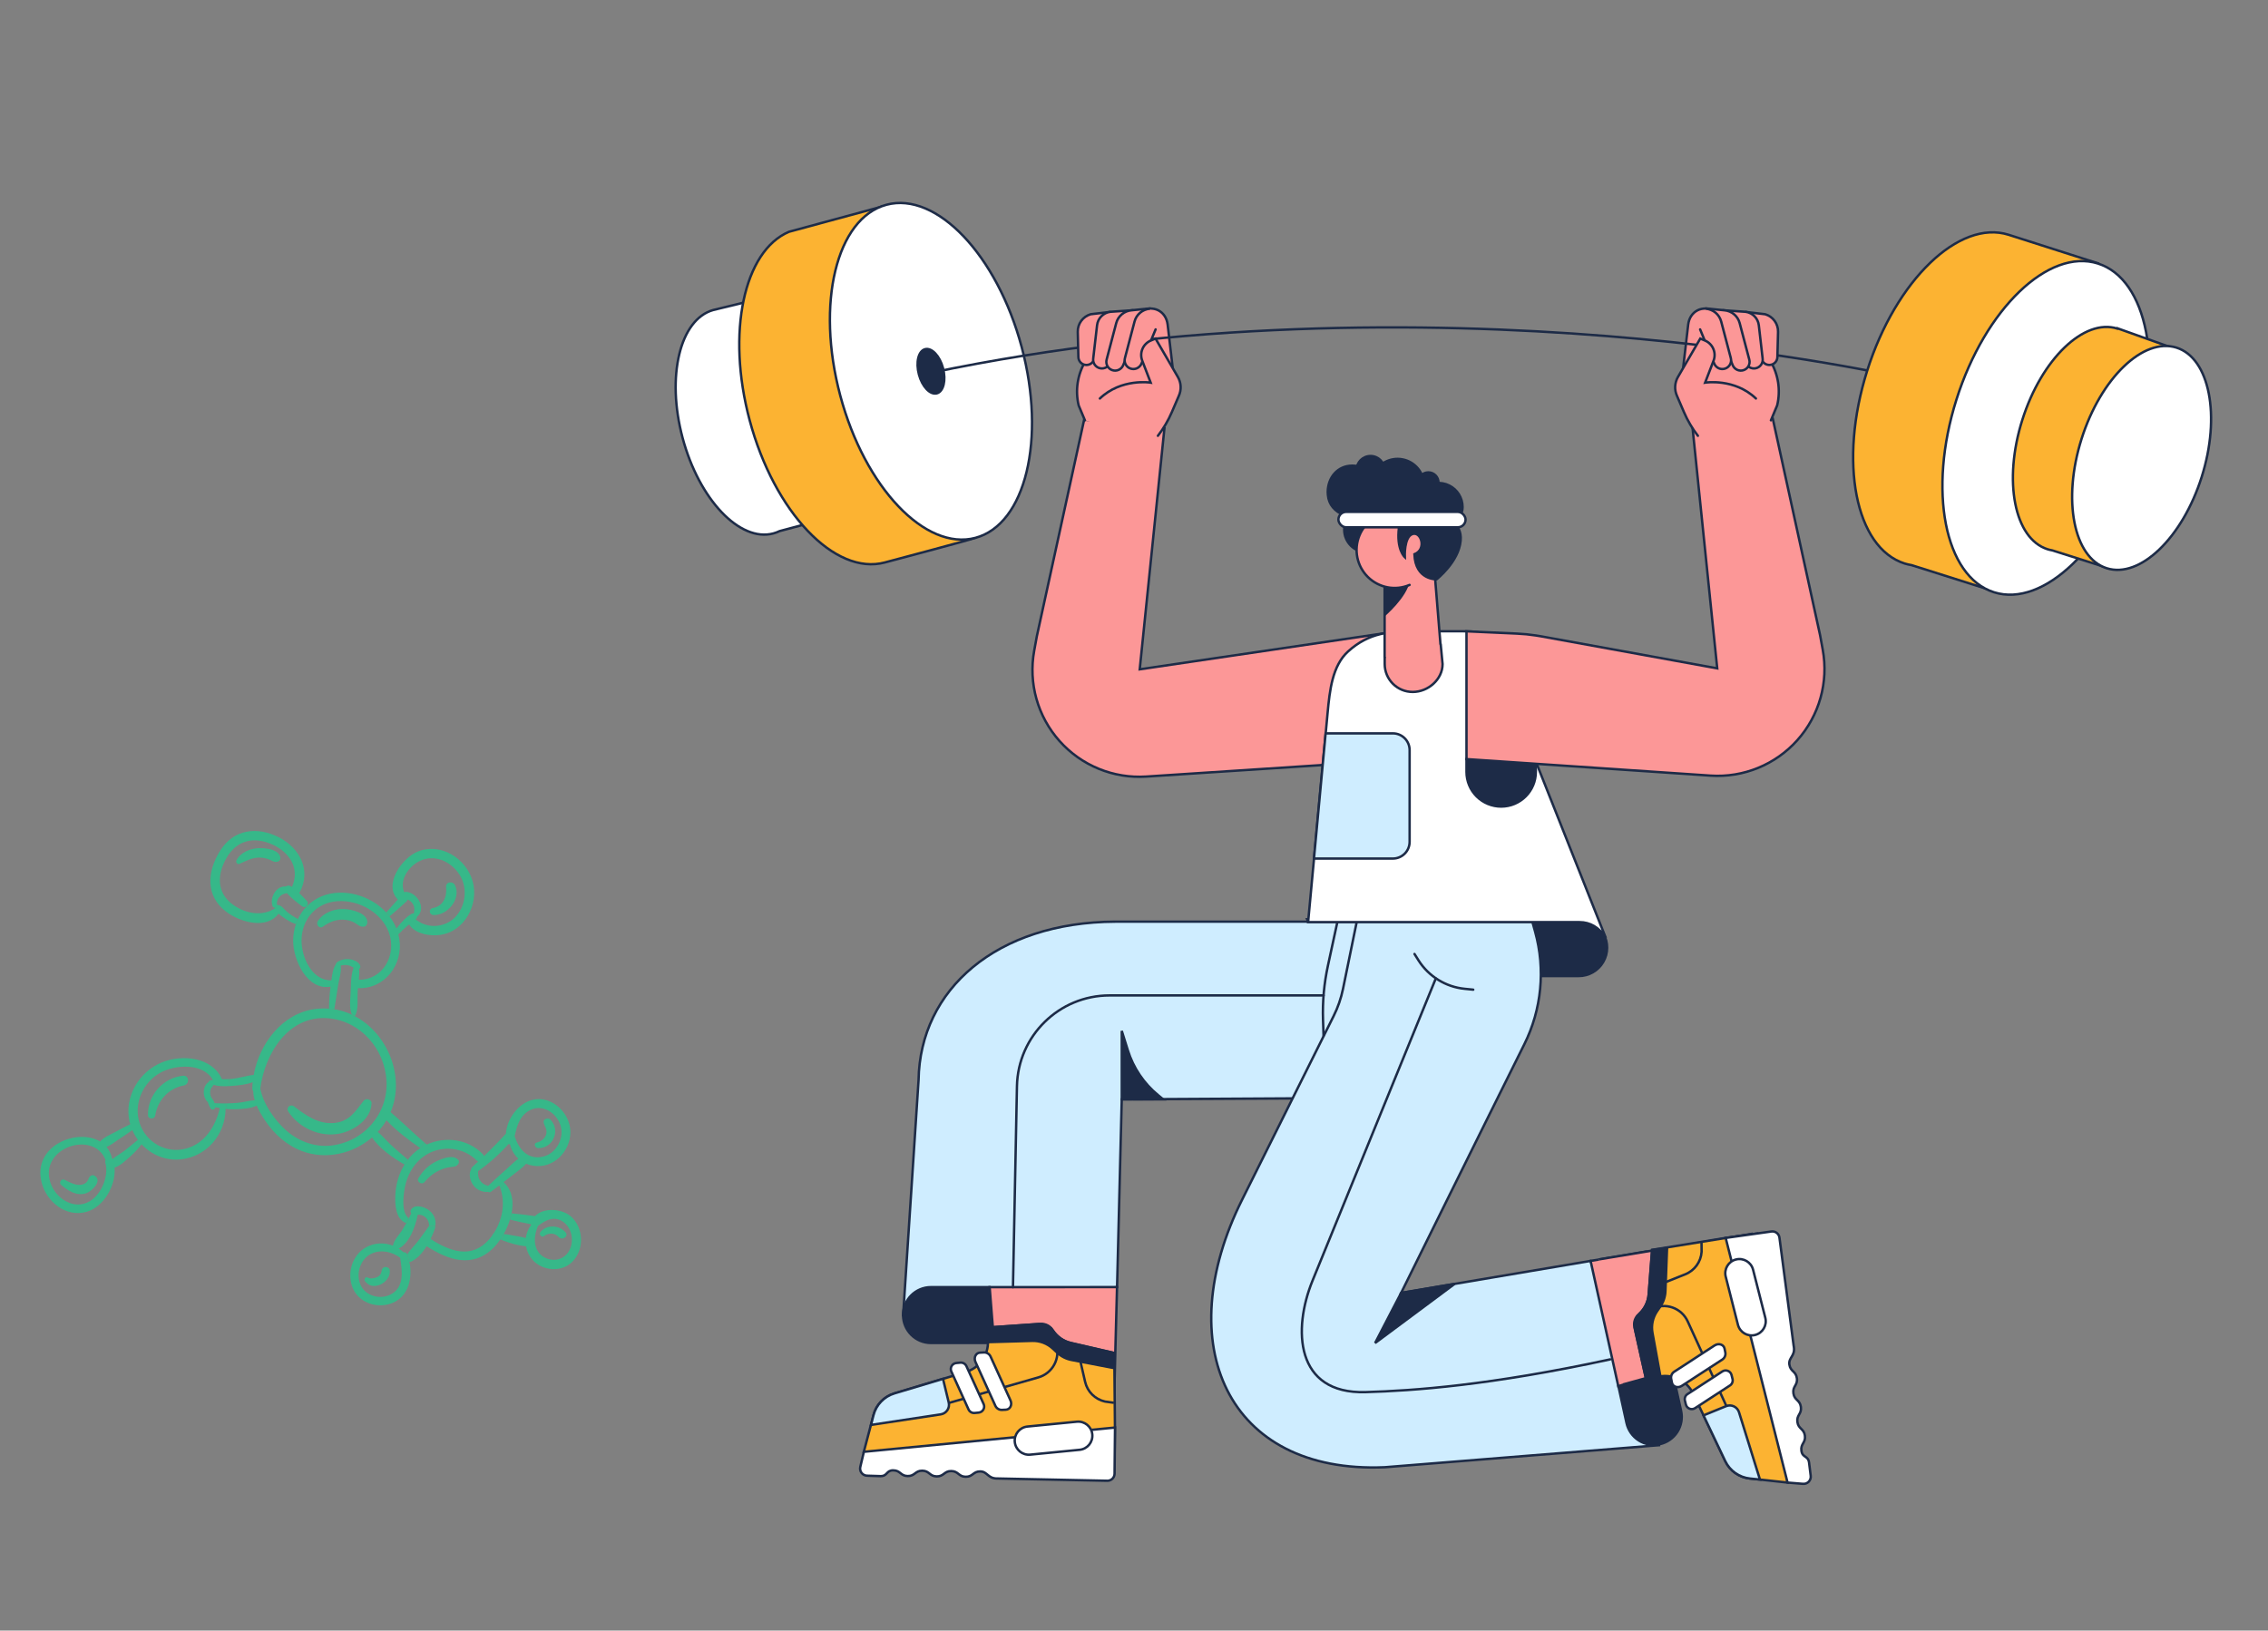 <svg width="242" height="174" viewBox="0 0 242 174" fill="none" xmlns="http://www.w3.org/2000/svg">
<rect x="0" y="0" width="242" height="174" fill="#808080" stroke="none"/>
<g clip-path="url(#clip0_8699_154157)">
<path d="M82.216 34.613C82.216 34.496 82.23 34.377 82.238 34.268C82.238 34.259 82.223 34.384 82.216 34.613Z" fill="#3620A5"/>
<path d="M88.919 55.143L86.244 45.139C86.134 44.522 85.996 43.894 85.827 43.265C85.657 42.635 85.466 42.021 85.254 41.431L82.544 31.291L81.778 31.703L76.102 33.083C72.546 34.078 71.081 40.172 72.835 46.733C74.59 53.294 78.931 57.882 82.518 56.923C82.749 56.861 82.974 56.777 83.189 56.673L88.919 55.143Z" fill="white" stroke="#1D2B47" stroke-width="0.257" stroke-linecap="round"/>
<path d="M104.08 53.904L96.068 23.69L94.111 22.045L84.188 24.734C79.376 26.767 77.487 35.486 79.988 44.842C82.612 54.656 89.071 61.455 94.418 60.02C94.763 59.927 103.761 57.547 104.077 57.391L104.08 53.904Z" fill="#FCB332" stroke="#1D2B47" stroke-width="0.257" stroke-linecap="round"/>
<ellipse cx="99.335" cy="39.621" rx="10.019" ry="18.395" transform="rotate(-14.96 99.335 39.621)" fill="white" stroke="#1D2B47" stroke-width="0.257" stroke-linecap="round"/>
<ellipse cx="99.334" cy="39.619" rx="1.328" ry="2.437" transform="rotate(-14.96 99.334 39.619)" fill="#1D2B47" stroke="#1D2B47" stroke-width="0.257" stroke-linecap="round"/>
<path d="M171.089 99.63C170.551 98.68 169.544 98.093 168.452 98.094H139.475L141.078 101.588L139.008 104.156H168.45C169.529 104.158 170.528 103.585 171.071 102.652C171.615 101.72 171.622 100.569 171.089 99.63Z" fill="#1D2B47" stroke="#1D2B47" stroke-width="0.257"/>
<path d="M96.367 140.331L119.193 137.351L119.693 117.312L156.485 117.107L163.062 98.352H119.017C106.337 98.403 98.164 105.58 98.013 115.255L96.367 140.331Z" fill="#CFEDFF" stroke="#1D2B47" stroke-width="0.257"/>
<path d="M99.34 137.352C97.694 137.352 96.359 138.686 96.359 140.332C96.359 141.978 97.694 143.312 99.34 143.312H106.075C105.935 141.689 105.77 139.671 105.594 137.352H99.34Z" fill="#1D2B47" stroke="#1D2B47" stroke-width="0.257"/>
<path d="M105.598 137.353C105.771 139.673 105.943 141.691 106.079 143.314C106.079 143.357 106.079 143.398 106.091 143.441C106.297 145.826 104.594 147.951 102.223 148.271L98.104 148.819C95.668 149.147 93.736 151.034 93.35 153.461L93.281 153.894H118.767L119.031 143.309L119.189 137.348L105.598 137.353Z" fill="#FC9797" stroke="#1D2B47" stroke-width="0.257"/>
<path d="M177.147 154.104L169.717 134.554L149.502 137.97C149.502 137.97 157.643 121.48 162.645 111.44C164.497 107.719 164.91 103.445 163.804 99.438L163.459 98.197L145.074 96.863L143.301 105.527C143.095 106.528 142.76 107.499 142.304 108.414L132.546 128.001C124.839 143.417 130.902 157.29 147.755 156.571L177.147 154.208" fill="#CFEDFF"/>
<path d="M177.147 154.104L169.717 134.554L149.502 137.97C149.502 137.97 157.643 121.48 162.645 111.44C164.497 107.719 164.91 103.445 163.804 99.438L163.459 98.197L145.074 96.863L143.301 105.527C143.095 106.528 142.76 107.499 142.304 108.414L132.546 128.001C124.839 143.417 130.902 157.29 147.755 156.571L177.147 154.208" stroke="#1D2B47" stroke-width="0.257"/>
<path d="M173.55 151.844C173.72 152.616 174.19 153.289 174.857 153.714C175.523 154.139 176.331 154.282 177.103 154.111C177.876 153.942 178.55 153.473 178.977 152.806C179.403 152.139 179.547 151.331 179.376 150.558L178.441 146.332C176.818 146.789 174.876 147.329 172.688 147.921L173.55 151.844Z" fill="#1D2B47" stroke="#1D2B47" stroke-width="0.257"/>
<path d="M169.719 134.553L172.675 147.924C173.237 147.733 174.081 147.47 175.704 147.013L175.605 133.57L169.719 134.553Z" fill="#FC9797" stroke="#1D2B47" stroke-width="0.257"/>
<path d="M173.18 147.737C175.422 147.125 177.373 146.578 178.941 146.132L179.063 146.097C181.366 145.439 183.779 146.707 184.545 148.976L185.873 152.915C186.658 155.244 188.877 156.782 191.334 156.7L191.772 156.684L186.925 131.664L176.483 133.418L170.602 134.394" fill="#FC9797"/>
<path d="M173.18 147.737C175.422 147.125 177.373 146.578 178.941 146.132L179.063 146.097C181.366 145.439 183.779 146.707 184.545 148.976L185.873 152.915C186.658 155.244 188.877 156.782 191.334 156.7L191.772 156.684L186.925 131.664L176.483 133.418L170.602 134.394" stroke="#1D2B47" stroke-width="0.257"/>
<path d="M119.695 117.311V110.008L120.342 112.078C120.927 113.953 122.048 115.616 123.566 116.862L124.116 117.316L119.695 117.311Z" fill="#1D2B47" stroke="#1D2B47" stroke-width="0.257" stroke-linecap="round"/>
<path d="M142.732 98.238L141.687 103.068C141.279 104.96 141.105 106.894 141.169 108.829L141.228 110.584" stroke="#1D2B47" stroke-width="0.257"/>
<path d="M149.5 137.972L146.727 143.315L155.209 137.008L149.5 137.972Z" fill="#1D2B47" stroke="#1D2B47" stroke-width="0.257" stroke-linecap="round"/>
<path d="M150.93 101.801L151.364 102.491C152.452 104.201 154.265 105.317 156.282 105.518L157.198 105.609" stroke="#1D2B47" stroke-width="0.257" stroke-linecap="round"/>
<path d="M153.201 104.414L140.046 136.668C137.945 141.82 138.175 148.772 145.707 148.555C150.797 148.407 158.964 147.836 171.81 145.061" stroke="#1D2B47" stroke-width="0.257" stroke-linecap="round"/>
<path d="M141.228 106.223H118.395C113.011 106.223 108.617 110.53 108.51 115.913L108.086 137.359" stroke="#1D2B47" stroke-width="0.257" stroke-linecap="round"/>
<path d="M110.75 141.291C111.395 141.241 112.02 141.53 112.399 142.055C112.842 142.686 113.503 143.131 114.254 143.304L118.896 144.375L118.968 152.326L118.925 155.729L92.172 154.922L93.207 150.994C93.488 149.9 94.32 149.031 95.402 148.704L103.074 146.4C104.52 145.966 105.484 144.604 105.413 143.097V141.668L110.75 141.291Z" fill="#FCB332" stroke="#1D2B47" stroke-width="0.257"/>
<path d="M101.232 149.665L100.62 147.137L95.445 148.689C94.341 149.02 93.49 149.904 93.203 151.021L92.938 152.056L100.371 150.93C100.66 150.888 100.917 150.728 101.081 150.487C101.245 150.247 101.299 149.948 101.232 149.665Z" fill="#CFEDFF" stroke="#1D2B47" stroke-width="0.257"/>
<path d="M112.137 141.688L112.694 143.435C112.925 144.157 112.854 144.942 112.496 145.61C112.139 146.279 111.526 146.774 110.797 146.983L101.266 149.704" stroke="#1D2B47" stroke-width="0.257"/>
<path d="M104.429 150.74L103.995 150.78C103.721 150.806 103.46 150.656 103.346 150.406L101.511 146.359C101.425 146.169 101.436 145.949 101.54 145.769C101.645 145.588 101.831 145.47 102.039 145.45L102.473 145.409C102.747 145.384 103.007 145.535 103.12 145.785L104.957 149.831C105.042 150.021 105.031 150.241 104.926 150.421C104.822 150.602 104.637 150.72 104.429 150.74Z" fill="white" stroke="#1D2B47" stroke-width="0.257"/>
<path d="M107.331 150.431L106.888 150.452C106.586 150.453 106.314 150.272 106.198 149.993L104.084 145.336C103.873 144.871 104.122 144.363 104.572 144.343L105.015 144.32C105.317 144.32 105.589 144.502 105.705 144.781L107.82 149.438C108.032 149.903 107.782 150.409 107.331 150.431Z" fill="white" stroke="#1D2B47" stroke-width="0.257"/>
<path d="M93.949 157.519C94.723 157.529 94.544 156.893 95.318 156.903C96.093 156.914 96.084 157.503 96.859 157.512C97.633 157.521 97.64 156.931 98.411 156.941C99.182 156.952 99.178 157.541 99.951 157.55C100.724 157.559 100.732 156.969 101.503 156.979C102.274 156.989 102.269 157.579 103.044 157.588C103.818 157.597 103.825 157.007 104.596 157.017C105.367 157.027 105.393 157.79 106.419 157.773H106.509L118.146 158.014C118.563 158.023 118.911 157.695 118.926 157.277L118.974 152.336L92.177 154.923L91.8 156.512C91.739 156.738 91.785 156.98 91.926 157.168C92.067 157.356 92.286 157.469 92.521 157.474L93.949 157.519Z" fill="white" stroke="#1D2B47" stroke-width="0.257"/>
<path d="M108.28 153.874C108.199 153.046 108.804 152.309 109.632 152.228L114.904 151.711C115.732 151.63 116.469 152.235 116.55 153.063C116.631 153.892 116.026 154.629 115.198 154.71L109.926 155.227C109.098 155.308 108.361 154.703 108.28 153.874Z" fill="white" stroke="#1D2B47" stroke-width="0.257"/>
<path d="M115.078 143.492L115.095 144.462L115.785 147.461C116.027 148.509 116.85 149.326 117.9 149.56L118.855 149.695" stroke="#1D2B47" stroke-width="0.257"/>
<path d="M112.314 141.933C112.043 141.497 111.554 141.244 111.041 141.276L105.406 141.664V143.092V143.222L110.146 143.085C110.96 143.064 111.749 143.362 112.345 143.917L112.806 144.346C113.244 144.756 113.792 145.03 114.384 145.133L118.884 145.995V144.388L114.242 143.317C113.443 143.126 112.751 142.629 112.314 141.933Z" fill="#1D2B47" stroke="#1D2B47" stroke-width="0.257"/>
<path d="M174.463 141.892C174.315 141.262 174.508 140.601 174.97 140.148C175.525 139.612 175.863 138.891 175.92 138.122L176.281 133.371L184.129 132.104L187.501 131.633L190.736 158.207L186.695 157.769C185.573 157.652 184.593 156.96 184.108 155.942L180.66 148.712C180.012 147.348 178.519 146.6 177.038 146.897L175.629 147.12L174.463 141.892Z" fill="#FCB332" stroke="#1D2B47" stroke-width="0.257"/>
<path d="M184.18 150.052L181.766 151.037L184.085 155.913C184.581 156.953 185.583 157.659 186.73 157.776L187.789 157.883L185.557 150.704C185.471 150.428 185.273 150.2 185.012 150.076C184.75 149.952 184.449 149.944 184.18 150.052Z" fill="#CFEDFF" stroke="#1D2B47" stroke-width="0.257"/>
<path d="M174.641 140.473L176.284 139.659C176.964 139.322 177.751 139.275 178.466 139.528C179.181 139.781 179.763 140.313 180.079 141.002L184.196 150.016" stroke="#1D2B47" stroke-width="0.257"/>
<path d="M184.759 146.73L184.864 147.153C184.928 147.418 184.818 147.694 184.59 147.843L180.866 150.266C180.691 150.379 180.473 150.401 180.279 150.325C180.085 150.248 179.939 150.083 179.888 149.882L179.783 149.459C179.72 149.194 179.83 148.918 180.057 148.769L183.781 146.346C183.956 146.233 184.175 146.211 184.369 146.287C184.563 146.363 184.708 146.528 184.759 146.73Z" fill="white" stroke="#1D2B47" stroke-width="0.257"/>
<path d="M184.012 143.909L184.1 144.343C184.146 144.64 184.01 144.935 183.755 145.092L179.457 147.884C179.029 148.164 178.491 147.993 178.401 147.552L178.313 147.115C178.268 146.819 178.404 146.525 178.658 146.368L182.95 143.576C183.384 143.298 183.923 143.471 184.012 143.909Z" fill="white" stroke="#1D2B47" stroke-width="0.257"/>
<path d="M193.031 156.074C192.924 155.309 192.324 155.581 192.215 154.814C192.107 154.046 192.693 153.967 192.586 153.199C192.479 152.432 191.896 152.509 191.787 151.749C191.679 150.988 192.265 150.9 192.158 150.134C192.051 149.368 191.468 149.444 191.36 148.682C191.251 147.92 191.837 147.835 191.731 147.068C191.624 146.3 191.041 146.378 190.93 145.617C190.82 144.856 191.575 144.713 191.403 143.699L191.386 143.613L189.871 132.07C189.817 131.656 189.441 131.363 189.026 131.412L184.133 132.101L190.735 158.208L192.36 158.341C192.595 158.368 192.828 158.285 192.993 158.117C193.159 157.948 193.236 157.712 193.204 157.478L193.031 156.074Z" fill="white" stroke="#1D2B47" stroke-width="0.257"/>
<path d="M187.273 142.457C186.466 142.662 185.646 142.174 185.441 141.368L184.137 136.234C183.932 135.428 184.419 134.608 185.226 134.403C186.032 134.198 186.852 134.686 187.057 135.492L188.362 140.626C188.567 141.432 188.079 142.252 187.273 142.457Z" fill="white" stroke="#1D2B47" stroke-width="0.257"/>
<path d="M175.992 137.298L176.949 137.126L179.809 135.987C180.809 135.591 181.492 134.655 181.565 133.581L181.556 132.617" stroke="#1D2B47" stroke-width="0.257"/>
<path d="M174.857 140.252C174.467 140.585 174.29 141.107 174.398 141.609L175.632 147.128L177.041 146.906L177.169 146.883L176.322 142.227C176.176 141.426 176.352 140.599 176.811 139.927L177.167 139.41C177.507 138.914 177.694 138.331 177.707 137.73L177.879 133.152L176.291 133.394L175.92 138.123C175.859 138.945 175.478 139.71 174.857 140.252Z" fill="#1D2B47" stroke="#1D2B47" stroke-width="0.257"/>
<path d="M110.634 67.888L115.684 44.775L124.246 45.707L121.611 71.424L148.452 67.465L142.676 81.534L122.311 82.868C118.805 83.097 115.39 81.698 113.053 79.075C110.716 76.451 109.719 72.898 110.35 69.442L110.634 67.888Z" fill="#FC9797" stroke="#1D2B47" stroke-width="0.257"/>
<path d="M171.195 99.94H171.282L161.416 75.07C159.519 69.485 160.836 67.363 156.174 67.363H150.827C148.413 67.363 146.1 67.465 143.838 69.521C142.169 71.039 141.884 73.645 141.66 76.048L139.578 98.403H168.555C169.648 98.401 170.657 98.988 171.195 99.94Z" fill="white" stroke="#1D2B47" stroke-width="0.257"/>
<path d="M150.73 73.841C152.378 73.841 153.916 72.609 153.916 70.964L153.711 67.461L151.489 67.573C150.202 67.572 148.929 67.837 147.75 68.353V70.857C147.749 71.648 148.063 72.407 148.622 72.967C149.181 73.526 149.939 73.841 150.73 73.841Z" fill="#FC9797"/>
<path d="M147.75 68.35V70.854C147.749 71.647 148.064 72.407 148.625 72.967C149.186 73.527 149.947 73.84 150.739 73.838C152.386 73.838 153.925 72.505 153.925 70.859L153.72 68.7" stroke="#1D2B47" stroke-width="0.257"/>
<path d="M145.844 54.107H150.006V58.937H145.844C144.511 58.937 143.43 57.856 143.43 56.522C143.43 55.188 144.511 54.107 145.844 54.107Z" fill="#1D2B47" stroke="#1D2B47" stroke-width="0.257"/>
<path d="M152.888 58.629L153.709 67.981L147.75 70.138V58.732" fill="#FC9797"/>
<path d="M147.742 70.141V58.734" stroke="#1D2B47" stroke-width="0.257" stroke-linecap="round"/>
<path d="M152.875 58.629L153.696 68.7" stroke="#1D2B47" stroke-width="0.257" stroke-linecap="round"/>
<path d="M147.75 62.596C147.75 62.596 149.292 62.741 150.423 62.022C150.115 63.769 147.75 65.775 147.75 65.775V62.596Z" fill="#1D2B47"/>
<circle cx="148.826" cy="58.681" r="4.06" fill="#FC9797"/>
<path d="M150.404 62.417C148.889 63.064 147.133 62.731 145.96 61.575C144.787 60.418 144.429 58.667 145.054 57.143C145.679 55.618 147.163 54.623 148.811 54.623" stroke="#1D2B47" stroke-width="0.257" stroke-linecap="round"/>
<path d="M153.285 61.816C153.285 61.816 151.024 61.92 150.922 59.145C152.257 58.627 151.641 56.678 150.715 56.987C149.789 57.296 149.894 59.453 149.894 59.453C149.894 59.453 148.968 58.631 149.277 56.268L146.605 55.445C144.344 55.548 141.877 54.928 141.691 52.832C141.68 52.728 141.672 52.623 141.672 52.516V52.464C141.699 50.928 142.748 49.691 144.29 49.691C145.148 49.689 145.961 50.079 146.496 50.75C146.997 49.49 148.323 48.764 149.654 49.02C150.986 49.276 151.948 50.441 151.947 51.797C151.947 51.887 151.947 51.745 151.934 52.064C152.711 51.473 153.757 51.373 154.631 51.807C155.506 52.241 156.059 53.133 156.058 54.11C156.058 55.65 154.506 54.993 154.106 55.445C154.106 55.445 156.041 55.636 155.851 57.706C155.648 59.967 153.285 61.816 153.285 61.816Z" fill="#1D2B47" stroke="#1D2B47" stroke-width="0.257"/>
<rect x="142.812" y="54.623" width="13.566" height="1.644" rx="0.822" fill="white" stroke="#1D2B47" stroke-width="0.257"/>
<circle cx="152.408" cy="51.49" r="1.08" fill="#1D2B47" stroke="#1D2B47" stroke-width="0.257"/>
<circle cx="146.24" cy="50.152" r="1.49" fill="#1D2B47" stroke="#1D2B47" stroke-width="0.257"/>
<path d="M140.203 91.618H148.62C149.095 91.619 149.55 91.43 149.886 91.094C150.222 90.758 150.41 90.303 150.409 89.828V80.046C150.409 79.059 149.608 78.258 148.62 78.258H141.447L140.203 91.618Z" fill="#CFEDFF" stroke="#1D2B47" stroke-width="0.257" stroke-linecap="round"/>
<path d="M156.477 82.37C156.477 83.352 156.866 84.293 157.56 84.987C158.254 85.68 159.195 86.07 160.176 86.07C162.22 86.07 163.876 84.414 163.876 82.37V81.508L156.477 81.008L156.477 82.37Z" fill="#1D2B47" stroke="#1D2B47" stroke-width="0.257"/>
<path d="M194.491 69.338L194.207 67.786L189.158 44.674L180.594 45.607L183.232 71.322L164.414 67.9C164.242 67.867 164.055 67.84 163.876 67.812C163.214 67.71 162.548 67.644 161.879 67.614L156.477 67.369V81.005L163.876 81.505L182.531 82.768C186.037 82.997 189.453 81.597 191.79 78.973C194.126 76.349 195.123 72.795 194.491 69.338Z" fill="#FC9797" stroke="#1D2B47" stroke-width="0.257"/>
<path d="M188.474 37.799L187.732 35.462L183.065 33.063C182.476 32.757 181.774 32.761 181.189 33.072C180.603 33.384 180.208 33.964 180.133 34.624L179.219 42.473L183.013 46.706L188.964 44.85L189.63 43.253C190.015 41.638 189.752 39.937 188.898 38.513L188.474 37.799Z" fill="#FC9797"/>
<path d="M188.962 44.851L189.628 43.254C190.013 41.639 189.75 39.938 188.897 38.514L188.469 37.8L187.727 35.463L183.093 33.257C181.654 32.436 180.295 33.233 180.133 34.637L179.219 42.486" fill="#FC9797"/>
<path d="M188.962 44.851L189.628 43.254C190.013 41.639 189.75 39.938 188.897 38.514L188.469 37.8L187.727 35.463L183.093 33.257C181.654 32.436 180.295 33.233 180.133 34.637L179.219 42.486" stroke="#1D2B47" stroke-width="0.257" stroke-linecap="round"/>
<path d="M187.36 42.526C185.076 40.336 181.939 40.834 181.939 40.834L182.839 38.494C183.166 37.645 182.758 36.691 181.92 36.34L181.422 36.131L179.041 40.229C178.68 40.851 178.644 41.609 178.945 42.263L179.676 43.968C180.872 46.761 183.112 48.976 185.918 50.141" fill="#FC9797"/>
<path d="M116.256 37.799L116.996 35.462L121.663 33.063C122.252 32.757 122.954 32.761 123.539 33.072C124.125 33.384 124.52 33.964 124.595 34.624L125.509 42.473L121.715 46.706L115.764 44.85L115.095 43.26C114.71 41.645 114.973 39.943 115.828 38.52L116.256 37.799Z" fill="#FC9797"/>
<path d="M115.761 44.851L115.095 43.261C114.71 41.646 114.973 39.944 115.828 38.521L116.256 37.807L116.996 35.47L121.63 33.257C123.07 32.436 124.428 33.233 124.59 34.637L125.504 42.486" fill="#FC9797"/>
<path d="M115.761 44.851L115.095 43.261C114.71 41.646 114.973 39.944 115.828 38.521L116.256 37.807L116.996 35.47L121.63 33.257C123.07 32.436 124.428 33.233 124.59 34.637L125.504 42.486" stroke="#1D2B47" stroke-width="0.257" stroke-linecap="round"/>
<path d="M117.367 42.526C119.651 40.336 122.788 40.834 122.788 40.834L121.888 38.494C121.562 37.645 121.969 36.691 122.807 36.34L123.306 36.131L125.688 40.229C126.049 40.851 126.084 41.61 125.782 42.263L125.051 43.968C123.854 46.763 121.611 48.978 118.802 50.141" fill="#FC9797"/>
<path d="M203.4 40.391C203.4 40.391 153.035 28.523 99.258 39.796" stroke="#1D2B47" stroke-width="0.257" stroke-linecap="round"/>
<path d="M225.951 31.603L223.895 28.109L214.326 25.054C209.049 23.386 202.29 29.884 199.228 39.575C196.167 49.267 197.961 58.467 203.237 60.135C203.477 60.208 203.722 60.266 203.97 60.307L213.543 63.333L225.951 31.603Z" fill="#FCB332" stroke="#1D2B47" stroke-width="0.257" stroke-linecap="round"/>
<ellipse cx="218.308" cy="45.661" rx="18.395" ry="10.019" transform="rotate(-72.46 218.308 45.661)" fill="white" stroke="#1D2B47" stroke-width="0.257" stroke-linecap="round"/>
<path d="M228.963 47.613L231.598 37.049L225.929 35.031L225.919 35.064C222.374 33.944 217.838 38.308 215.784 44.811C213.729 51.313 214.933 57.488 218.474 58.609C218.635 58.66 218.799 58.7 218.966 58.728L224.861 60.593L228.18 50.09C228.332 49.692 228.475 49.283 228.606 48.866C228.737 48.448 228.861 48.027 228.963 47.613Z" fill="#FCB332" stroke="#1D2B47" stroke-width="0.257" stroke-linecap="round"/>
<ellipse cx="228.514" cy="48.867" rx="12.344" ry="6.723" transform="rotate(-72.46 228.514 48.867)" fill="white" stroke="#1D2B47" stroke-width="0.257" stroke-linecap="round"/>
<path d="M188.342 33.533C189.176 33.774 189.742 34.547 189.721 35.414L189.652 38.083C189.653 38.546 189.287 38.926 188.825 38.945C188.386 38.961 188.005 38.646 187.94 38.212L186.422 33.307L188.342 33.533Z" fill="#FC9797" stroke="#1D2B47" stroke-width="0.257" stroke-linecap="round"/>
<path d="M186.258 33.274C187.001 33.373 187.583 33.965 187.669 34.711L188.074 38.242C188.15 38.739 187.819 39.207 187.325 39.302C186.856 39.391 186.395 39.114 186.254 38.657L183.984 33.117L186.258 33.274Z" fill="#FC9797" stroke="#1D2B47" stroke-width="0.257" stroke-linecap="round"/>
<path d="M183.992 33.105C184.774 33.167 185.43 33.716 185.629 34.474L186.65 38.353C186.787 38.837 186.515 39.343 186.036 39.497C185.583 39.643 184.524 39.16 184.329 38.726L181.935 34.505C181.752 34.183 181.763 33.786 181.962 33.474C182.161 33.162 182.516 32.985 182.885 33.015L183.992 33.105Z" fill="#FC9797"/>
<path d="M182 32.908L183.99 33.112C184.772 33.174 185.428 33.723 185.627 34.481L186.648 38.36C186.785 38.845 186.513 39.35 186.034 39.504C185.58 39.65 185.089 39.431 184.894 38.995L183.38 35.316" stroke="#1D2B47" stroke-width="0.257" stroke-linecap="round"/>
<path d="M182.027 32.945C182.808 33.008 183.464 33.557 183.664 34.315L184.685 38.194C184.821 38.678 184.55 39.184 184.071 39.337C183.615 39.484 182.691 38.82 182.496 38.385L181.535 35.303L180.695 34.417L182.027 32.945Z" fill="#FC9797"/>
<path d="M182.019 32.945C182.8 33.008 183.456 33.557 183.655 34.315L184.676 38.194C184.813 38.678 184.542 39.184 184.062 39.337C183.605 39.483 183.112 39.26 182.921 38.82L181.406 35.151" stroke="#1D2B47" stroke-width="0.257" stroke-linecap="round"/>
<path d="M187.36 42.525C185.076 40.334 181.939 40.832 181.939 40.832L182.839 38.492C183.166 37.643 182.758 36.689 181.92 36.338L181.422 36.129L179.041 40.227C178.68 40.849 178.644 41.607 178.945 42.261L179.676 43.966C180.064 44.873 180.566 45.726 181.17 46.505" fill="#FC9797"/>
<path d="M187.36 42.525C185.076 40.334 181.939 40.832 181.939 40.832L182.839 38.492C183.166 37.643 182.758 36.689 181.92 36.338L181.422 36.129L179.041 40.227C178.68 40.849 178.644 41.607 178.945 42.261L179.676 43.966C180.064 44.873 180.566 45.726 181.17 46.505" stroke="#1D2B47" stroke-width="0.257" stroke-linecap="round"/>
<path d="M116.38 33.533C115.546 33.773 114.979 34.546 115.001 35.414L115.064 38.084C115.064 38.547 115.43 38.928 115.892 38.947C116.331 38.963 116.712 38.648 116.777 38.214L118.298 33.307L116.38 33.533Z" fill="#FC9797" stroke="#1D2B47" stroke-width="0.257" stroke-linecap="round"/>
<path d="M118.468 33.274C117.724 33.373 117.143 33.965 117.058 34.711L116.651 38.242C116.576 38.739 116.907 39.208 117.402 39.302C117.87 39.391 118.331 39.113 118.471 38.657L120.743 33.117L118.468 33.274Z" fill="#FC9797" stroke="#1D2B47" stroke-width="0.257" stroke-linecap="round"/>
<path d="M120.74 33.105C119.959 33.167 119.303 33.717 119.103 34.474L118.082 38.353C117.946 38.838 118.217 39.343 118.696 39.497C119.15 39.644 120.209 39.16 120.404 38.726L122.799 34.505C122.982 34.183 122.972 33.786 122.772 33.474C122.573 33.161 122.217 32.985 121.847 33.015L120.74 33.105Z" fill="#FC9797"/>
<path d="M122.73 32.908L120.74 33.112C119.959 33.175 119.303 33.724 119.103 34.481L118.082 38.36C117.946 38.845 118.217 39.35 118.696 39.504C119.15 39.651 119.642 39.431 119.836 38.995L121.351 35.316" stroke="#1D2B47" stroke-width="0.257" stroke-linecap="round"/>
<path d="M122.709 32.945C121.928 33.007 121.271 33.556 121.072 34.315L120.051 38.194C119.914 38.678 120.186 39.184 120.665 39.337C121.119 39.484 122.045 38.82 122.238 38.385L123.199 35.303L124.041 34.417L122.709 32.945Z" fill="#FC9797"/>
<path d="M122.694 32.945C121.912 33.007 121.255 33.556 121.057 34.315L120.036 38.194C119.898 38.678 120.17 39.184 120.65 39.337C121.106 39.483 121.598 39.259 121.79 38.82L123.304 35.151" stroke="#1D2B47" stroke-width="0.257" stroke-linecap="round"/>
<path d="M117.359 42.525C119.643 40.334 122.78 40.832 122.78 40.832L121.88 38.492C121.554 37.643 121.961 36.689 122.799 36.338L123.298 36.129L125.68 40.227C126.041 40.849 126.076 41.608 125.775 42.261L125.043 43.966C124.655 44.873 124.153 45.726 123.55 46.505" fill="#FC9797"/>
<path d="M117.359 42.525C119.643 40.334 122.78 40.832 122.78 40.832L121.88 38.492C121.554 37.643 121.961 36.689 122.799 36.338L123.298 36.129L125.68 40.227C126.041 40.849 126.076 41.608 125.775 42.261L125.043 43.966C124.655 44.873 124.153 45.726 123.55 46.505" stroke="#1D2B47" stroke-width="0.257" stroke-linecap="round"/>
<path d="M44.564 90.876C47.008 89.879 49.725 91.583 50.425 94.016C51.132 96.484 49.588 99.416 46.942 99.769C45.9 99.908 44.445 99.687 43.756 98.794C43.719 98.75 43.688 98.701 43.658 98.65C43.568 98.717 43.482 98.785 43.399 98.857C43.241 98.991 43.087 99.13 42.939 99.274L42.451 98.887C42.873 98.359 43.365 97.842 43.909 97.52C43.988 97.476 44.072 97.464 44.151 97.477C44.23 97.127 44.256 96.825 44.071 96.494C43.931 96.242 43.734 96.082 43.483 95.993C43.474 96.064 43.44 96.135 43.371 96.197C42.779 96.738 42.178 97.275 41.561 97.793L41.211 97.378C41.614 96.907 42.031 96.445 42.451 95.991C40.875 94.391 42.901 91.555 44.564 90.876ZM49.085 93.426C48.27 92.068 46.624 91.192 45.063 91.759C43.741 92.238 42.533 93.837 43.131 95.213C43.181 95.185 43.238 95.167 43.309 95.17C44.434 95.207 45.478 96.771 44.616 97.733C44.584 97.769 44.543 97.792 44.5 97.805C44.513 97.893 44.486 97.986 44.398 98.071C44.377 98.088 44.354 98.105 44.334 98.122C44.599 98.291 44.91 98.482 44.95 98.501C45.241 98.634 45.557 98.733 45.877 98.78C46.813 98.92 47.848 98.599 48.52 97.925C49.679 96.766 49.931 94.835 49.085 93.426Z" fill="#36B889"/>
<path d="M47.598 94.672C47.533 94.078 48.333 93.99 48.553 94.467C49.233 95.925 47.74 97.703 46.253 97.645C45.774 97.626 45.707 96.978 46.191 96.897C47.308 96.703 47.709 95.671 47.598 94.672Z" fill="#36B889"/>
<path d="M23.491 90.778C24.928 88.494 27.405 88.167 29.726 89.335C31.982 90.468 33.246 92.88 31.97 95.243C31.959 95.268 31.944 95.285 31.929 95.305C32.212 95.574 32.486 95.859 32.732 96.131C32.905 96.326 32.866 96.561 32.727 96.692C32.61 96.806 32.42 96.842 32.232 96.707C31.671 96.303 31.082 95.823 30.603 95.303C30.294 95.386 30.045 95.45 29.819 95.702C29.596 95.953 29.507 96.247 29.559 96.578C29.59 96.569 29.622 96.566 29.659 96.571C30.069 96.627 30.291 97.012 30.593 97.274C30.957 97.59 31.363 97.838 31.783 98.069L31.566 98.614C31.075 98.437 30.62 98.177 30.199 97.871C30.049 97.76 29.873 97.64 29.723 97.498C28.435 99.226 25.626 98.407 24.153 97.304C21.893 95.614 22.095 92.993 23.491 90.778ZM31.149 94.654C32.022 92.735 30.959 90.998 29.114 90.142C27.134 89.225 25.265 89.624 24.156 91.574C23.153 93.334 23.109 95.255 24.832 96.522C26.136 97.478 27.984 97.853 29.372 96.906C29.37 96.891 29.365 96.876 29.364 96.86C29.253 96.877 29.13 96.83 29.086 96.712C28.751 95.807 29.451 94.511 30.497 94.598C30.648 94.492 30.871 94.462 31.036 94.574C31.074 94.6 31.11 94.627 31.149 94.654Z" fill="#36B889"/>
<path d="M27.588 90.508C28.307 90.475 29.826 90.632 29.917 91.546C29.935 91.705 29.824 91.892 29.668 91.936C29.298 92.038 29.148 91.912 28.816 91.76C28.456 91.597 28.065 91.517 27.672 91.514C26.871 91.517 26.254 91.865 25.55 92.184C25.338 92.279 25.134 92.015 25.226 91.823C25.637 90.965 26.683 90.552 27.588 90.508Z" fill="#36B889"/>
<path d="M36.222 95.255C38.078 95.219 39.967 96.017 41.218 97.377L41.568 97.793C41.869 98.184 42.12 98.617 42.304 99.083C42.354 99.016 42.405 98.952 42.458 98.886L42.946 99.273C42.797 99.415 42.65 99.563 42.505 99.709C42.544 99.861 42.579 100.011 42.604 100.168C43.057 102.959 41.018 105.565 38.195 105.448C38.182 105.572 38.172 105.695 38.163 105.815C38.113 106.612 38.275 107.638 37.906 108.367C37.894 108.392 37.876 108.41 37.853 108.427L37.548 108.272C37.234 107.565 37.381 106.659 37.415 105.903C37.427 105.636 37.433 105.357 37.444 105.074C37.437 105.026 37.441 104.973 37.45 104.923C37.479 104.352 37.539 103.775 37.729 103.262C37.57 103.171 37.409 103.076 37.221 103.026C36.937 102.954 36.639 102.964 36.358 103.039C36.446 103.723 36.185 104.468 36.075 105.143C35.938 105.977 35.825 106.817 35.683 107.649C35.679 107.668 35.671 107.679 35.664 107.694L35.112 107.631C35.114 107.629 35.111 107.627 35.11 107.624C35.106 106.843 35.168 106.061 35.269 105.288C32.809 105.727 31.281 102.489 31.281 100.387C31.282 99.757 31.387 99.162 31.573 98.611L31.791 98.067C32.032 97.555 32.355 97.094 32.745 96.701C33.614 95.826 34.817 95.285 36.222 95.255ZM41.509 99.549C40.746 97.388 38.331 96.048 36.1 96.16C33.796 96.276 32.206 98.029 32.175 100.311C32.154 102.14 33.268 104.649 35.359 104.616C35.437 104.008 35.526 103.366 35.851 102.861C35.856 102.799 35.882 102.739 35.943 102.695C36.345 102.417 36.795 102.305 37.282 102.358C37.713 102.407 38.286 102.622 38.439 103.064C38.48 103.187 38.42 103.331 38.317 103.403C38.354 103.775 38.331 104.161 38.294 104.549C40.864 104.579 42.343 101.91 41.509 99.549Z" fill="#36B889"/>
<path d="M36.723 97.003C37.485 97.03 39.228 97.428 39.193 98.429C39.184 98.658 39.054 98.866 38.809 98.885C38.372 98.919 38.213 98.686 37.858 98.477C37.54 98.293 37.172 98.189 36.807 98.152C35.923 98.063 35.164 98.377 34.458 98.879C34.049 99.172 33.68 98.63 33.919 98.274C34.524 97.369 35.666 96.963 36.723 97.003Z" fill="#36B889"/>
<path d="M56.827 117.363C58.66 116.926 60.423 118.393 60.793 120.145C61.207 122.097 59.75 124.231 57.73 124.42C57.143 124.476 56.606 124.383 56.141 124.182C55.73 124.644 55.196 125.001 54.713 125.386C54.387 125.642 54.063 125.897 53.734 126.149C53.791 126.2 53.847 126.254 53.899 126.31L53.378 126.767C53.348 126.677 53.312 126.587 53.275 126.5C52.981 126.723 52.686 126.949 52.387 127.167C52.272 127.251 52.142 127.238 52.041 127.175C52.008 127.187 51.974 127.194 51.934 127.197C51.338 127.188 50.817 126.927 50.474 126.434C50.156 125.976 49.982 125.287 50.277 124.782C50.278 124.78 50.279 124.778 50.281 124.775C50.277 124.694 50.304 124.611 50.384 124.539C50.599 124.348 50.807 124.153 51.019 123.958C50.977 123.938 50.936 123.909 50.897 123.869C49.42 122.356 46.999 122.159 45.258 123.37C44.294 124.038 43.639 125.082 43.321 126.2C43.068 127.085 42.712 129.357 43.623 130.007L43.351 130.519C42.203 130.12 42.129 128.546 42.185 127.469C42.244 126.343 42.573 125.228 43.16 124.269L43.52 123.75C43.673 123.55 43.84 123.357 44.019 123.179C44.274 122.925 44.551 122.706 44.843 122.512L45.321 121.955C45.391 122.018 45.463 122.077 45.533 122.138C47.499 121.237 49.945 121.534 51.513 123.157C51.58 123.225 51.617 123.301 51.638 123.377C52.446 122.603 53.23 121.81 53.985 120.971C54.088 119.384 55.322 117.724 56.827 117.363ZM59.765 119.97C59.267 118.633 57.727 117.738 56.406 118.547C55.405 119.157 55.157 120.199 54.913 121.237C55.331 122.585 56.262 123.771 57.88 123.44C59.383 123.133 60.295 121.392 59.765 119.97ZM54.418 122.116C54.364 122.114 54.311 122.105 54.262 122.081C53.295 123.162 52.197 124.15 51.01 124.968C51.008 125.297 51 125.6 51.176 125.896C51.348 126.19 51.63 126.424 51.967 126.5C52.01 126.512 52.044 126.528 52.079 126.551C52.742 125.922 53.422 125.31 54.105 124.703C54.493 124.354 54.88 123.961 55.309 123.647C54.876 123.246 54.568 122.717 54.418 122.116Z" fill="#36B889"/>
<path d="M37.544 108.274L37.849 108.429C41.363 110.271 43.267 114.912 41.678 118.68C42.92 119.736 44.08 120.892 45.321 121.957L44.843 122.513C43.569 121.639 42.303 120.675 41.24 119.543C41.032 119.896 40.79 120.238 40.51 120.565C40.443 120.642 40.373 120.712 40.305 120.785C40.799 121.191 41.215 121.698 41.681 122.138C42.274 122.697 42.907 123.214 43.519 123.751L43.16 124.271C41.971 123.592 40.465 122.552 39.7 121.375C37.682 123.115 34.796 123.787 32.254 122.847C30.607 122.24 29.235 121.007 28.275 119.558C27.983 119.116 27.641 118.562 27.389 117.979C26.754 118.294 25.913 118.335 25.234 118.369C24.843 118.388 24.454 118.372 24.07 118.332L24.223 117.744C24.59 117.737 24.958 117.722 25.322 117.689C25.942 117.64 26.561 117.441 27.179 117.409C27.081 117.087 27.023 116.759 27.028 116.443C26.962 116.378 26.919 116.291 26.92 116.18C26.924 115.949 26.936 115.715 26.959 115.483C26.305 115.735 25.541 115.819 24.873 115.867C24.718 115.881 24.552 115.892 24.378 115.901L24.435 115.152C24.518 115.149 24.596 115.144 24.676 115.137C25.483 115.058 26.268 114.784 27.069 114.706C27.676 111.381 30.1 108.166 33.567 107.68C34.097 107.606 34.609 107.599 35.108 107.633L35.659 107.697C36.324 107.801 36.953 108.001 37.544 108.274ZM41.239 115.32C41.04 111.938 38.497 108.968 35.047 108.662C30.79 108.282 28.249 112.442 27.777 116.149C28.069 117.806 29.357 119.59 30.524 120.622C31.825 121.776 33.544 122.429 35.288 122.246C38.799 121.878 41.446 118.851 41.239 115.32Z" fill="#36B889"/>
<path d="M58.286 119.385C58.433 119.343 58.606 119.356 58.722 119.469C59.865 120.596 58.996 122.59 57.395 122.517C57.084 122.502 56.896 122.007 57.268 121.926C57.945 121.777 58.481 121.175 58.264 120.453C58.168 120.135 57.725 119.551 58.286 119.385Z" fill="#36B889"/>
<path d="M38.808 117.454C39.047 117.15 39.657 117.313 39.648 117.727C39.595 119.444 37.767 120.672 36.212 120.972C34.129 121.378 31.901 120.364 30.752 118.604C30.488 118.199 31.002 117.769 31.368 118.056C32.642 119.045 34.033 120.021 35.735 119.826C37.314 119.646 37.923 118.579 38.808 117.454Z" fill="#36B889"/>
<path d="M46.565 123.926C47.196 123.627 48.372 123.155 48.906 123.782C49.012 123.908 48.975 124.115 48.88 124.23C48.645 124.521 48.414 124.496 48.069 124.54C47.73 124.584 47.396 124.674 47.079 124.804C46.368 125.095 45.773 125.554 45.29 126.148C45.014 126.485 44.42 126.105 44.643 125.727C45.102 124.949 45.745 124.317 46.565 123.926Z" fill="#36B889"/>
<path d="M53.375 126.766L53.896 126.309C54.682 127.138 54.813 128.306 54.584 129.478L54.413 130.148C54.246 130.683 54.018 131.205 53.748 131.682L53.504 132.314C53.462 132.3 53.424 132.285 53.384 132.269C53.16 132.592 52.919 132.887 52.679 133.13C50.452 135.379 47.83 134.474 45.521 132.982C45.089 133.678 44.547 134.295 43.897 134.615C43.822 134.652 43.747 134.656 43.678 134.641L43.461 133.877C43.754 133.351 44.244 132.921 44.608 132.437C45.01 131.899 45.405 131.357 45.791 130.808L46.425 130.813C46.451 130.886 46.457 130.962 46.43 131.037C46.306 131.405 46.142 131.812 45.944 132.214C47.998 133.536 50.325 134.406 52.202 132.242C52.332 132.091 52.45 131.933 52.565 131.773C52.57 131.705 52.606 131.643 52.671 131.62C53.612 130.196 53.947 128.375 53.375 126.766Z" fill="#36B889"/>
<path d="M57.082 129.775C58.039 128.804 60.01 128.978 60.958 129.842C62.287 131.058 62.346 133.328 61.098 134.617C59.943 135.814 57.874 135.648 56.803 134.419C56.442 134.001 56.221 133.505 56.129 132.992C55.277 132.924 54.347 132.645 53.508 132.314L53.752 131.682C54.047 131.717 54.342 131.76 54.646 131.821C55.127 131.911 55.633 131.974 56.105 132.114C56.168 131.614 56.355 131.133 56.669 130.729C56.66 130.697 56.653 130.667 56.649 130.637C55.903 130.493 55.153 130.338 54.416 130.148L54.587 129.478C55.422 129.546 56.257 129.657 57.082 129.775ZM60.224 130.485C59.229 129.675 58.251 130.162 57.407 130.82C57.047 131.666 56.892 132.695 57.37 133.49C57.965 134.479 59.414 134.762 60.298 134.002C61.303 133.139 61.245 131.318 60.224 130.485Z" fill="#36B889"/>
<path d="M57.668 131.464C58.362 130.644 59.662 130.725 60.345 131.499C60.728 131.927 59.984 132.426 59.606 132C59.2 131.543 58.522 131.535 58.059 131.902C57.786 132.117 57.459 131.713 57.668 131.464Z" fill="#36B889"/>
<path d="M24.437 115.152L24.38 115.901C23.858 115.928 23.279 115.921 22.791 115.77C22.713 115.909 22.564 116.038 22.506 116.171C22.397 116.412 22.397 116.685 22.476 116.938C22.556 117.197 22.757 117.372 22.873 117.612C22.888 117.643 22.88 117.685 22.859 117.717C23.155 117.737 23.454 117.746 23.75 117.748C23.787 117.741 23.822 117.743 23.856 117.747C23.977 117.748 24.102 117.746 24.224 117.744L24.072 118.331C24.044 121.057 22.076 123.424 19.281 123.72C17.684 123.886 16.157 123.231 15.105 122.108C14.748 122.583 14.343 123.014 13.894 123.409C13.401 123.846 12.861 124.388 12.226 124.601C12.373 126.516 11.089 128.769 9.267 129.306C7.058 129.955 4.959 128.251 4.436 126.172C3.45 122.242 8.26 120.346 10.693 121.818C11.06 121.36 11.718 121.11 12.223 120.839C12.778 120.541 13.329 120.237 13.901 119.97C13.868 119.861 13.836 119.751 13.81 119.639C13.264 117.018 14.832 114.373 17.265 113.374C19.435 112.482 22.63 112.791 23.683 115.162C23.938 115.163 24.194 115.167 24.437 115.152ZM22.716 115.235C21.657 113.409 18.731 113.585 17.117 114.467C15.252 115.486 14.218 117.801 14.898 119.856C15.574 121.901 17.711 123.118 19.803 122.58C21.854 122.052 22.995 120.188 23.46 118.247C23.302 118.217 23.143 118.189 22.984 118.153C22.947 118.384 22.625 118.518 22.473 118.279C22.338 118.072 22.249 117.845 22.175 117.613C21.949 117.414 21.799 117.088 21.757 116.801C21.686 116.313 21.842 115.727 22.277 115.45C22.274 115.4 22.302 115.347 22.364 115.325C22.477 115.284 22.597 115.257 22.716 115.235ZM14.714 121.634C14.477 121.312 14.279 120.963 14.119 120.593C13.628 120.956 13.114 121.286 12.605 121.622C12.238 121.864 11.812 122.222 11.365 122.391C11.64 122.716 11.844 123.122 11.951 123.609C11.973 123.632 11.993 123.654 12.012 123.684C12.405 123.344 12.914 123.084 13.304 122.779C13.781 122.407 14.242 122.012 14.714 121.634ZM11.263 123.787C10.019 120.552 4.132 122.446 5.383 126.218C5.933 127.873 7.873 129.18 9.566 128.195C10.827 127.463 11.633 125.469 11.243 124.089C11.213 123.975 11.225 123.872 11.263 123.787Z" fill="#36B889"/>
<path d="M19.521 114.792C20.204 114.725 20.252 115.711 19.61 115.832C17.971 116.143 16.826 117.406 16.562 119.04C16.494 119.474 15.804 119.448 15.79 119.006C15.736 116.883 17.403 115.009 19.521 114.792Z" fill="#36B889"/>
<path d="M43.841 129.111C44.191 128.478 45.176 128.745 45.664 129.069C46.227 129.443 46.568 130.094 46.449 130.77C46.446 130.79 46.437 130.801 46.43 130.815L45.797 130.81C45.792 130.787 45.784 130.768 45.782 130.739C45.773 130.302 45.544 129.947 45.163 129.738C44.959 129.626 44.766 129.624 44.572 129.631C44.332 130.865 43.698 132.657 42.542 133.238C42.722 133.351 42.892 133.477 43.047 133.621C43.218 133.612 43.398 133.694 43.467 133.879L43.684 134.643C44.04 136.331 43.62 138.296 41.906 139.027C40.37 139.679 38.427 139.11 37.694 137.567C36.965 136.022 37.517 133.974 39.028 133.119C39.95 132.595 41.01 132.571 41.93 132.928C41.931 132.901 41.932 132.874 41.938 132.847C42.113 132.227 42.596 131.779 42.933 131.237C43.082 131.002 43.221 130.762 43.354 130.52L43.626 130.007C43.713 129.837 43.796 129.664 43.879 129.489C43.799 129.382 43.779 129.221 43.841 129.111ZM42.696 134.212C41.84 133.579 40.67 133.313 39.675 133.762C38.486 134.298 37.963 135.833 38.433 137.02C38.912 138.239 40.441 138.717 41.602 138.174C43.193 137.431 42.923 135.641 42.696 134.212Z" fill="#36B889"/>
<path d="M40.736 135.55C40.805 135.056 41.552 135.109 41.593 135.589C41.648 136.242 41.162 136.81 40.602 137.07C40.329 137.197 40 137.259 39.7 137.213C39.382 137.161 39.182 136.972 38.969 136.752C38.787 136.562 38.986 136.175 39.244 136.335C39.501 136.494 39.97 136.412 40.233 136.286C40.561 136.127 40.686 135.896 40.736 135.55Z" fill="#36B889"/>
<path d="M9.697 125.462C9.842 125.367 9.993 125.394 10.128 125.485C10.949 126.031 9.779 127.125 9.229 127.32C8.22 127.675 7.265 127.086 6.524 126.442C6.244 126.196 6.549 125.736 6.882 125.895C7.433 126.161 8.11 126.559 8.746 126.414C9.023 126.353 9.252 126.198 9.379 125.944C9.478 125.748 9.495 125.586 9.697 125.462Z" fill="#36B889"/>
</g>
<defs>
<clipPath id="clip0_8699_154157">
<rect width="242" height="174" fill="white"/>
</clipPath>
</defs>
</svg>
